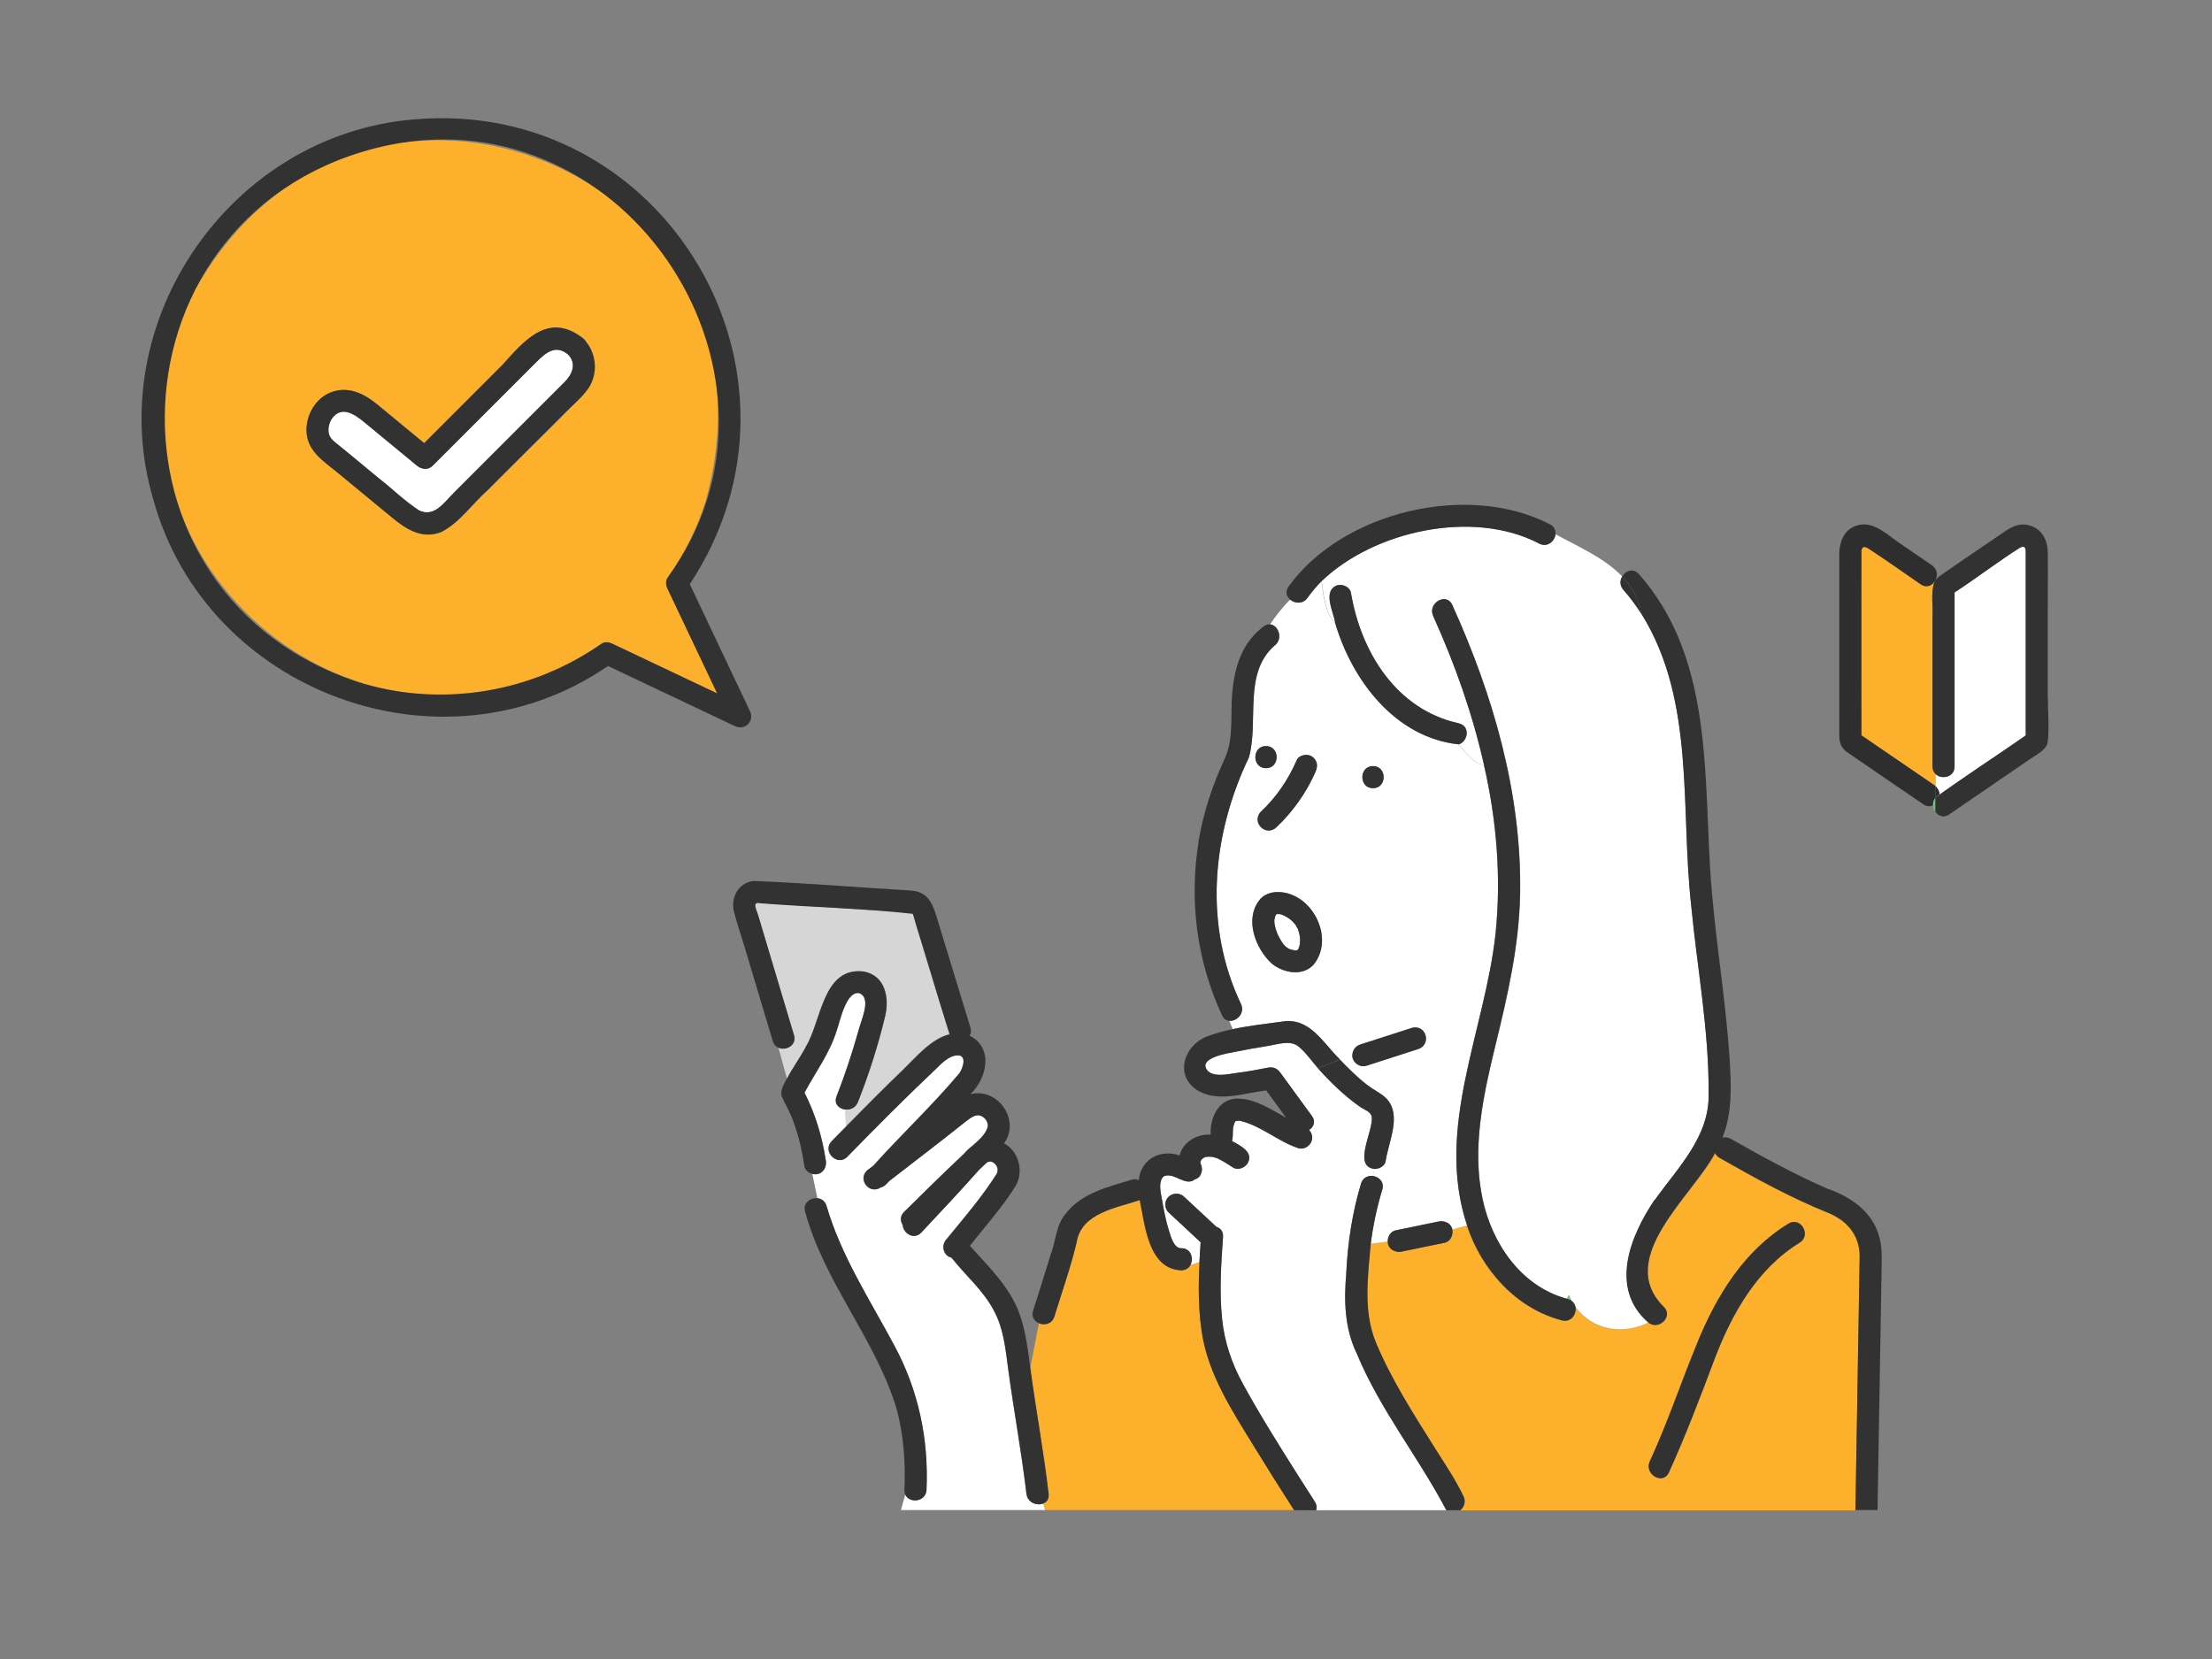 <?xml version="1.0" encoding="UTF-8"?><svg id="a" xmlns="http://www.w3.org/2000/svg" width="240" height="180" viewBox="0 0 240 180"><rect x="0" y="0" width="240" height="180" fill="#808080" stroke="none"/><g><path d="M66.47,69.86c3.78,1.79,7.56,3.59,11.35,5.38-1.79-3.78-3.58-7.56-5.38-11.34-.18-.37-.26-.84,0-1.21,1.79-2.57,3.21-5.37,4.14-8.37C86.32,18.92,39.29-.58,21.18,31.4c-14.16,28.08,18.14,56.33,44.08,38.46,.37-.25,.84-.18,1.21,0Zm-2.63-27.71c-3.43,3.82-7.32,7.3-10.9,11.01-1.68,1.47-3.11,3.63-5.12,4.59-2.05,.76-3.74-.33-5.27-1.59-1.98-1.63-3.96-3.26-5.93-4.89-1.56-1.28-3.37-2.37-3.36-4.61,0-1.72,1.01-3.45,2.64-4.09,1.88-.73,3.61,.14,5.06,1.33,1.69,1.39,3.38,2.78,5.07,4.18,2.83-2.83,5.67-5.67,8.5-8.5,2.34-2.62,4.92-5.67,8.54-3.02,.09,.05,.19,.12,.27,.21,.12,.1,.21,.22,.27,.33,1.14,1.42,1.28,3.5,.23,5.04Z" style="fill:#fcb02c;"/><path d="M81.36,77.14c-2.17-4.59-4.35-9.17-6.52-13.76,15.07-22.79-2.72-52.83-29.97-50.42-19.91,1.66-33.92,22.03-28.24,41.22,5.76,20.97,31.4,30.42,49.34,18.08,4.59,2.17,9.17,4.35,13.76,6.52,1.11,.52,2.16-.53,1.64-1.64Zm-41.84-2.93c-30.17-9.26-28.3-51.79,2.53-58.44,26.16-5.48,46.09,25.31,30.38,46.91-.25,.37-.18,.84,0,1.21,1.79,3.78,3.58,7.56,5.38,11.34-3.78-1.79-7.56-3.59-11.35-5.38-.37-.18-.84-.26-1.21,0-7.47,5.21-16.96,6.87-25.74,4.35Z" style="fill:#323232;"/><path d="M61.64,38.47c-1.35-1.14-2.46-.16-3.46,.84-3.74,3.74-7.49,7.49-11.23,11.23-.49,.49-1.19,.41-1.69,0-1.74-1.44-3.49-2.87-5.23-4.31-.97-.8-2.63-2.38-3.85-1.01-.39,.44-.6,1.12-.52,1.7,.09,.67,.64,1.01,1.13,1.42,2.93,2.3,5.68,4.9,8.69,7.05,1.62,.76,2.65-.8,3.68-1.82,2.75-2.75,5.49-5.49,8.24-8.24,1.29-1.29,2.58-2.58,3.87-3.87,.83-.83,1.33-2.01,.37-2.98Z" style="fill:#fff;"/><path d="M63.33,36.77c-.09-.09-.18-.15-.27-.21-3.63-2.66-6.19,.4-8.54,3.02-2.83,2.83-5.67,5.67-8.5,8.5-1.69-1.39-3.38-2.78-5.07-4.18-1.44-1.19-3.17-2.06-5.06-1.33-1.63,.64-2.64,2.37-2.64,4.09,0,2.24,1.81,3.33,3.36,4.61,1.98,1.63,3.96,3.26,5.93,4.89,1.53,1.26,3.22,2.35,5.27,1.59,2.02-.97,3.44-3.12,5.12-4.59,2.79-2.79,5.59-5.59,8.38-8.38,.84-.84,1.85-1.65,2.52-2.64,1.04-1.55,.9-3.62-.23-5.04-.06-.12-.15-.23-.27-.33Zm-14.18,16.79c-1.03,1.03-2.06,2.59-3.68,1.82-1.55-.94-2.82-2.33-4.28-3.42-1.47-1.21-2.94-2.42-4.41-3.63-.49-.4-1.04-.74-1.13-1.42-.08-.58,.13-1.26,.52-1.7,1.22-1.37,2.87,.21,3.85,1.01,1.74,1.44,3.49,2.87,5.23,4.31,.5,.41,1.2,.49,1.69,0,3.74-3.74,7.49-7.49,11.23-11.23,1-1,2.1-1.98,3.46-.84,.96,.97,.46,2.15-.37,2.98-1.29,1.29-2.58,2.58-3.87,3.87-2.75,2.75-5.49,5.49-8.24,8.24Z" style="fill:#323232;"/></g><g><path d="M138.54,86.15s-.03,.04,0,0h0Z" style="fill:#6ec878;"/><path d="M139.58,102.77s.05,.03,.07,.04c-.02,0-.04-.02-.07-.04Z" style="fill:#6ec878;"/><path d="M138.27,99.76c.03-.14,.06-.28,.11-.41,.02-.03,.05-.08,.07-.12,0,0,.02-.02,.03-.03,.03,0,.07-.02,.09-.04,0,0,0,0,.01,0,.07,0,.14,0,.21,0,.43,.05,.78,.3,1.13,.53,.24,.17,.43,.4,.63,.62,.07,.11,.16,.35,.26,.45,.1,.28,.17,.56,.22,.85,.02,.27,.03,.53,0,.8-.03,.11-.05,.22-.08,.34-.02,.01-.05,.07-.05,.13-.03,.04-.05,.09-.08,.13-.02,.02-.03,.03-.05,.05-.02,0-.03,.02-.05,.03-.02,0-.04,.01-.06,.02-.06,0-.09,0-.11,0-.03,0-.06,0-.09,0-.05-.03-.09-.03-.12-.03-.18-.04-.35-.07-.51-.15-.06-.04-.12-.07-.18-.11,.03,0,.01-.01-.1-.06-.12-.11-.26-.26-.36-.38-.25-.36-.4-.64-.59-1.02,0-.02-.01-.03-.02-.04-.13-.33-.24-.67-.3-1.03,0-.24-.02-.1,0,0,0,.02,0,.03,0,.05-.02-.19-.03-.38-.02-.58h0Z" style="fill:#fff;"/><path d="M140.4,103.1c-.1,0-.1-.03-.06-.03,.04,0,.07,.02,.1,.03-.01,0-.03,0-.04,0Z" style="fill:#6ec878;"/><path d="M138.57,99.16s-.02,0-.02,0c.02,0,.03-.01,.02,0Z" style="fill:#6ec878;"/><path d="M139.2,102.38s.06,.07,.05,.07c0,0-.03-.03-.05-.07Z" style="fill:#6ec878;"/><polygon points="138.42 99.21 138.42 99.21 138.42 99.21 138.42 99.21" style="fill:#6ec878;"/><path d="M140.48,103.11s-.03,0-.04-.01c0,0,0,0,.01,0,.01,0,.02,0,.03,.01Z" style="fill:#6ec878;"/><path d="M138.49,99.19s.02-.01,.04-.02c.01,0,.02,0,.03,0,0,0,0,0,0,0-.02,0-.05,.02-.07,.02,0,0,0,0,0,0Z" style="fill:#6ec878;"/><path d="M138.46,99.21s.01,0,.02-.01c0,0,0,0-.01,.01,0,0,0,0,0,0Z" style="fill:#6ec878;"/><polygon points="138.48 99.2 138.48 99.2 138.48 99.2 138.48 99.2" style="fill:#6ec878;"/><path d="M140.87,102.91s0-.02,0-.03c0-.01,.01-.02,.02-.03-.01,.03-.03,.06-.02,.07Z" style="fill:#6ec878;"/><path d="M140.63,103.1s-.14,.02-.09,0c.03,0,.06,0,.09,0Z" style="fill:#6ec878;"/><path d="M140.68,103.09s0,0,0,0c-.01,0-.03,0-.04,0,0,0,.01,0,.02,0,0,0,.02,0,.03,0Z" style="fill:#6ec878;"/><path d="M140.92,102.75s0,.04-.03,.09c.02-.04,.02-.06,.03-.09Z" style="fill:#6ec878;"/><path d="M139.58,102.77s-.04-.03-.06-.04c.02,0,.02,0,.03,.02,0,0,0,0,0,0,0,0,.02,.01,.03,.02Z" style="fill:#6ec878;"/><path d="M134.53,121.61c-.05-.01-.08-.02,0,0h0Z" style="fill:#6ec878;"/><path d="M130.94,125.53s0,0-.01,0c-.02,0-.03,0-.05,0,.02,0,.04,0,.06,0Z" style="fill:#6ec878;"/><path d="M131.5,125.53s-.04,0-.07,0c-.03,0-.03-.02,.07,0Z" style="fill:#6ec878;"/><path d="M130.26,126s0-.02,.01-.03c-.01,.03-.02,.05-.03,.06,0,0,0,0,0,0,0,0,0-.01,.02-.03Z" style="fill:#6ec878;"/><path d="M134.54,121.61c.05,0,.1,0,.1,.01,0,0-.05,0-.1-.01Z" style="fill:#6ec878;"/><path d="M130.97,125.52s-.02,0-.03,0c.09-.02,.08,0,.03,0Z" style="fill:#6ec878;"/><path d="M131.5,125.53s.03,0,.04,0c0,0-.02,0-.03,0,0,0,0,0-.02,0Z" style="fill:#6ec878;"/><path d="M86.12,112.28c-1.39-4.69-2.83-9.41-4.21-14.07,.03-.37,.28-.26,.61-.24,5.31,.34,10.61,.68,15.92,1.02,.86-.05,.68,.53,.9,1.23,1.23,3.99,2.42,7.99,3.67,11.98-1.98,.48-3.63,2.47-5,3.8-2.11,2.04-4.18,4.11-6.23,6.2l-.05-1.83c.53,.06,1.11-.17,1.36-.79,1.2-3.03,2.2-6.16,2.96-9.33,.47-1.96,.03-4.37-2.27-4.84-4.49-.59-4.61,5.31-6.31,8.12-.63,1.21-1.46,2.31-2.08,3.52l-.94-3.4c.82,.37,2.02-.27,1.69-1.37Z" style="fill:#d6d6d6;"/><path d="M148.51,137.15c-.18,2.92-.4,5.72,.75,8.48,1.69,4.06,4.11,7.82,6.44,11.53,1.07,1.7,2.22,3.38,3.08,5.2,.29,.6,.06,1.17-.34,1.51h42.88c.15-9.18,.31-18.36,.46-27.54,0-2.29-1.38-3.89-3.43-4.72-4.07-1.64-7.96-3.79-11.77-5.96-.24-.14-.4-.32-.49-.52-2.39,4.59-10.88,11.37-5.6,16.65,1.15,1.02-.52,2.69-1.68,1.71-2.69,1.39-6.07,.85-7.88-1.64,.13,.77-.48,1.69-1.47,1.43-4.98-1.29-8.74-5.52-10.31-10.31l-1.6,.42c.12,.59-.19,1.32-.84,1.45-1.55,.32-3.11,.64-4.66,.96-.7,.16-1.52-.31-1.5-1.09l-1.84,.24c-.09,.73-.16,1.46-.21,2.2Zm30.47,21.41c4.26-8.95,5.99-20.22,15.06-25.8,1.32-.81,2.52,1.26,1.21,2.07-4.59,2.81-7.36,7.7-9.22,12.61-1.57,4.15-3.13,8.29-4.97,12.33-.64,1.4-2.71,.18-2.07-1.21Z" style="fill:#fcb02c;"/><path d="M129.25,136.22l.69-.2-.69,.2c-.14-.44-.5-.79-1.09-.78-.83,.01-1.15-1.32-1.36-1.98-.34-1.11-.55-2.25-.75-3.39-.13-.74-.34-1.59,.03-2.25-.06,.09,.13-.15,.15-.16-.04,.02,.16-.07,.14-.07,1.13-.35,2.25,1.21,3.3,.36,.7-.18,.91-1.12,.58-1.69,0-.02-.01-.04-.02-.06,0-.03,0-.06,0-.09,.01-.04,.03-.1,.05-.15,.03-.05,.05-.09,.08-.14,.05-.06,.1-.1,.16-.17-.14,.16-.07,.08,.04,0,.04-.02,.22-.16,.07-.05-.13,.1,.02,0,.08-.03,.07-.02,.14-.04,.21-.05,.02,0,.03,0,.04,0,.16,0,.29-.03,.45,0,.02,0,.05,0,.09,0,.21,.04,.42,.11,.63,.18,.56,.28,1.08,.6,1.6,.95,.55,.38,1.31,.09,1.64-.43,.69-1.22-.83-1.93-1.7-2.41,.13-.43,.07-.91,.11-1.35,.02-.15,.05-.29,.1-.43,.05-.16,.14-.29,0-.07,.05-.08,.09-.17,.13-.25,.02-.02,.04-.04,.06-.06,0,0,.01,0,.02-.01,.04,0,.08-.02,.11-.03,.06,0,.22,0,.33,0,2.3,.53,4.11,2.24,6.33,2.97,.61,.21,1.31-.24,1.47-.84,.12-.43-.02-.84-.3-1.13,.49-.31,.76-.9,.32-1.51-1.14-1.57-2.28-3.13-3.43-4.7-.33-.46-.78-.67-1.35-.55-1.14,.23-2.29,.43-3.44,.58-.84,.11-2.57,.53-3.19-.36-.9-1.3,2.31-1.79,3.02-1.93,1.2-.25,2.4-.46,3.61-.65,1-.16,2.41-.66,3.29,.04,.8,.64,1.45,1.59,2.14,2.38l-.17,.07,.17-.07c1.39,1.54,2.89,3.02,4.6,4.2,.39,.27,1.09,.49,1.22,.99,.31,1.42-2.16,5.46,.32,5.72l-.19,.77c-.53-.06-1.09,.18-1.28,.83-.95,3.17-1.44,6.37-1.6,9.67-.27,2.97-.2,6.02,1.13,8.76,2.5,6.06,6.7,11.24,9.72,17.01h-14.12c.09-.28,.07-.6-.15-.93-.57-.88-1.13-1.77-1.7-2.66-2.1-3.32-4.2-6.65-6.09-10.1-1.22-2.22-2-4.53-2.27-7.06-.31-2.96-.11-5.95,.1-8.91,.04-.6-.29-.96-.72-1.09-1.17-1.09-2.33-2.17-3.5-3.26-.49-.46-1.2-.45-1.69,0-.47,.43-.46,1.27,0,1.69,1.16,1.08,2.32,2.16,3.48,3.24-.05,.72-.09,1.44-.13,2.16-.33,.14-.65,.25-.98,.31,.17-.31,.2-.7,.1-1.03Z" style="fill:#fff;"/><path d="M113.75,162.08c-.53-4.55-1.37-9.06-1.98-13.6l.95-4.9c.6,.25,1.41,.08,1.67-.73,.82-2.69,1.78-5.34,2.42-8.08,.52-3.19,4.32-3.7,6.84-4.56,.58,2.72,.92,7.47,4.51,7.62,.49,0,.82-.26,1-.59,.33-.06,.65-.17,.98-.31-.13,2.51-.13,5.02,.24,7.52,.69,4.65,3.32,8.61,5.72,12.54,1.41,2.3,2.84,4.59,4.31,6.85h-27l-.19-.74c.36-.16,.61-.5,.54-1.03Z" style="fill:#fcb02c;"/><path d="M88.77,127.38c.67-.19,.93-.83,.84-1.47-.39-2.57-1.13-5.04-2.31-7.35,1.2-2.25,2.76-4.32,3.51-6.8,.37-1.02,1.03-4.31,2.46-3.99,1.39,.57,.07,3.15-.15,4.2-.67,2.36-1.44,4.7-2.34,6.99-.32,.81,.27,1.36,.95,1.43l.05,1.83c-.52,.53-1.05,1.05-1.56,1.59-1.08,1.11,.62,2.8,1.69,1.69,3.1-3.17,6.23-6.33,9.45-9.37,.67-.63,1.47-1.58,2.47-1.63,1.12-.06,.62,1.39,.27,1.91-2.92,3.49-6.3,6.65-9.35,10.05-.24,.18-.48,.37-.72,.55-1.01,1.01,.31,2.63,1.52,1.81,.35-.05,.65-.41,.89-.67,2.76-2.15,5.55-4.25,8.28-6.44,.35-.27,.85-.68,1.32-.71,.69-.04,1.3,.75,1.07,1.39-.28,.77-.98,1.36-1.59,1.9-.35,.26-.68,.58-.98,.92,0,0,0,0,0,0-2.18,2.06-4.32,4.16-6.46,6.27-.46,.45-.43,1-.16,1.42,.06,.91,1.22,1.67,2.02,.82,2.09-2.24,4.2-4.46,6.23-6.76,.28-.27,.56-.54,.84-.8,.07-.04,.13-.08,.11-.08,.07-.02,.15-.05,.22-.06,.21-.04-.27,.08,.05,0,.03,0,.06,0,.07,0,.04,0,.08,.02,.12,.03,.02,0,.02,0,.03,0,.05,.03,.1,.06,.16,.09,.05,.04,.18,.13,.23,.2,.01,.03,.12,.18,.15,.22,.02,.08,.04,.17,.07,.25,0,.01,0,.02,0,.03,0,.06,0,.13,0,.19,0,.02,0,.03,0,.04-.02,.08-.04,.17-.07,.24-1.6,2.54-3.58,4.83-5.48,7.15-.61,.64-.37,1.79,.55,1.99,1.49,1.9,3.44,3.54,4.58,5.71,1.07,1.94,1.28,4.14,1.56,6.3,.61,4.54,1.45,9.05,1.99,13.61,.12,.99,1.18,1.34,1.85,1.03l.19,.74h-15.64l.47-1.67c.44,.98,2.24,.79,2.3-.54,.23-5.52-.87-10.76-3.48-15.63-2.64-4.93-5.8-9.76-7.37-15.17-.15-.53-.55-.79-.98-.83l-.56-2.65c.21,.06,.44,.07,.63,.01Z" style="fill:#fff;"/><path d="M139.98,65.06c-.82,.8-1.52,1.72-2.18,2.67,.89,.09,1.46,1.56,.49,2.3-3.45,3.01-1.69,8.19-2.79,12.14-4.02,8.38-4.94,18.19-.86,26.76,.46,1-.47,1.9-1.27,1.82l.38,.92c1.78-.38,3.63-.58,5.37-.82,2.98-.49,4.41,2.31,6.24,4.09l1.37-.57c.05-.48,.36-.89,.86-1.05,1.87-.6,3.74-1.21,5.62-1.81,1.53-.38,2.14,1.82,.64,2.31-1.87,.6-3.74,1.21-5.62,1.81-.76,.24-1.63-.47-1.5-1.26l-1.37,.57c1.07,1.11,2.16,2.23,3.44,3.11,.73,.49,1.53,.84,2,1.64,1.07,1.81-.19,4.37-.46,6.27-.08,.55-.68,.87-1.21,.87l-.19,.77c.66,.08,1.27,.64,1.03,1.47-.58,1.94-1,3.89-1.25,5.88l1.84-.24c-.01-.54,.3-1.1,.87-1.22,1.55-.32,3.11-.64,4.66-.96,.62-.13,1.35,.19,1.48,.86l1.6-.42c-3.52-10.57,1.96-21.17,3.09-31.67,.63-6.1,.12-12.28-1.25-18.25-1.23-.31-1.96-1.31-2.75-2.29-6.86-.72-11.57-6.93-13.4-13.16-1.17-1.27-1.25-2.96-1.47-4.55-.56,.56-1.07,1.16-1.53,1.81-.5,.71-1.38,.63-1.89,.2Zm8.99,18.06c1.54,0,1.54,2.4,0,2.4s-1.54-2.4,0-2.4Zm-12.25,14.45c.68-.76,1.7-.89,2.65-.72,3.3,.61,5.37,5.14,3.15,7.82-1.2,1.3-3.26,.89-4.5-.1-1.81-1.63-3.05-4.92-1.29-7Zm.64-14.23c-1.54,0-1.54-2.4,0-2.4s1.54,2.4,0,2.4Zm4.96-1.28c.6,.39,.7,1.02,.43,1.64-.99,2.28-2.46,4.35-4.26,6.06-1.16,1.07-2.77-.55-1.69-1.69,1.67-1.56,2.98-3.48,3.88-5.57,.25-.58,1.14-.75,1.64-.43Z" style="fill:#fff;"/><path d="M169.93,140.91c.1-.12,.19-.25,.27-.42,.09,.23,.2,.45,.31,.66-.15-.12-.38-.18-.58-.24Z" style="fill:#6ec878;"/><path d="M158.27,78.47c-6.74-1.48-10.6-7.69-11.69-14.14-.11-.64-.9-.99-1.47-.84-1.66,.59-.42,2.89-.23,4.1-1.17-1.27-1.25-2.96-1.47-4.55,5.7-5.47,16.43-7.82,23.58-4.08,.88,.48,1.7-.23,1.79-.99,2.46,1.35,5.3,2.56,7.23,4.58-.25,.42-.28,.97,.13,1.44,.75,.84,1.4,1.74,1.99,2.66,.02,.12,.05,.23,.07,.36-.02-.12-.05-.24-.07-.36,5.82,9.36,4.19,20.99,5.36,31.5,.64,6.82,1.95,13.63,1.9,20.5,.12,4.67-3.33,8.01-5.84,11.55-2.63,3.9-4.94,9.58-.71,13.28-2.69,1.39-6.07,.85-7.88-1.64-.05-.27-.18-.52-.43-.69-.11-.21-.22-.43-.31-.66-.08,.16-.18,.3-.27,.42-4.92-1.37-8.05-5.99-9.08-10.8-1.18-5.56,.08-11.29,1.4-16.7,1.32-5.43,2.57-10.8,2.67-16.41,.19-10.87-2.91-21.53-7.36-31.36-.64-1.4-2.7-.18-2.07,1.21,2.36,5.21,4.27,10.63,5.53,16.21-1.23-.31-1.96-1.31-2.75-2.29,1.01-.32,1.27-2,0-2.28Z" style="fill:#fff;"/><path d="M138.28,100.29c-.02-.1,0-.24,0,0h0Z" style="fill:#323232;"/><path d="M139.65,102.81s-.05-.03-.07-.04c0,0-.02,0-.03-.02,0,0,0,0,0,0,.11,.05,.12,.07,.1,.06Z" style="fill:#323232;"/><path d="M140.92,102.75s-.01,.06-.03,.09c0,.01-.01,.02-.02,.03,0-.06,.03-.11,.05-.13Z" style="fill:#323232;"/><path d="M138.48,99.2s0,0,0,0c.03,0,.05-.02,.07-.02-.02,.02-.06,.03-.09,.04,0,0,0,0,.01-.01Z" style="fill:#323232;"/><path d="M140.63,103.1s-.06,0-.09,0c.01,0,.05,0,.11,0,0,0-.01,0-.02,0Z" style="fill:#323232;"/><path d="M140.44,103.1s-.07-.02-.1-.03c.02,0,.06,0,.12,.03,0,0,0,0-.01,0Z" style="fill:#323232;"/><path d="M136.72,97.57c-1.76,2.08-.52,5.37,1.29,7,1.24,.99,3.31,1.4,4.5,.1,2.22-2.69,.16-7.21-3.15-7.82-.95-.16-1.97-.04-2.65,.72Zm1.85,1.59s-.02,0-.02,0c.02,0,.03-.01,.02,0Zm-.15,.05s0,0,0,0c0,0,0,0,0,0,0,0,0,0,0,0Zm.78,3.17s.06,.07,.05,.07c0,0-.03-.03-.05-.07Zm-.93-2.24c0-.13,0-.25,0-.37h0c.03-.14,.06-.28,.11-.41,.02-.03,.05-.08,.07-.12,0,0,.02-.02,.03-.03,0,0,0,0,0,0,0,0,.01,0,.02-.01,0,0,0,0,0,0,0,0,0,0,0,0,.02-.01,.04-.02,.05-.02,.01,0,.02,0,.03,0,0,0,0,0,0,0,0,0,0,0,.01,0,.07,0,.14,0,.21,0,.43,.05,.78,.3,1.13,.53,.24,.17,.43,.4,.63,.62,.07,.11,.16,.35,.26,.45,.1,.28,.17,.56,.22,.85,.02,.27,.03,.53,0,.8-.03,.11-.05,.22-.08,.34,.03-.02,0,.04-.03,.09-.01,.03-.03,.06-.02,.07,0-.01,0-.02,0-.03-.03,.04-.05,.09-.08,.13-.02,.02-.03,.03-.05,.05-.02,0-.03,.02-.05,.03-.02,0-.04,.01-.06,.02,0,0,.02,0,.03,0,0,0,0,0,0,0-.01,0-.03,0-.04,0-.05,.02-.14,.02-.09,0-.03,0-.06,0-.09,0,.01,0,.02,0,.03,.01-.01,0-.03,0-.04-.01-.06,0-.18-.02-.1-.03-.18-.04-.35-.07-.51-.15-.06-.04-.12-.07-.18-.11-.02,0-.04-.02-.07-.04-.02-.01-.04-.03-.06-.04,.02,0,.02,0,.03,.02-.12-.11-.26-.26-.36-.38-.25-.36-.4-.64-.59-1.02,0-.02-.01-.03-.02-.04-.13-.33-.24-.67-.3-1.03,0,.02,0,.03,0,.05,0-.07-.01-.14-.02-.2Z" style="fill:#323232;"/><path d="M179.54,130.2c2.51-3.54,5.96-6.88,5.84-11.55,.05-6.87-1.25-13.67-1.9-20.5-1.17-10.5,.46-22.14-5.36-31.5-.32-1.7-1.08-3.02-2.12-4.1,.37-.62,1.21-.95,1.82-.26,7.77,8.79,7.07,20.88,7.72,31.83,.41,6.95,1.67,13.82,2.12,20.76,.18,2.85,.32,5.86-.78,8.56,.27-.08,.58-.07,.91,.12,3.41,1.94,6.88,3.83,10.47,5.41,2.55,.87,4.96,2.53,5.65,5.28,.27,.97,.27,1.93,.25,2.91-.15,8.89-.3,17.79-.45,26.68h-2.4c.15-9.18,.31-18.36,.46-27.54,0-2.29-1.38-3.89-3.43-4.72-4.07-1.64-7.96-3.79-11.77-5.96-.24-.14-.4-.32-.49-.52-2.39,4.59-10.88,11.37-5.6,16.65,1.15,1.02-.52,2.69-1.68,1.71,.33-.17,.66-.36,.96-.59-.31,.23-.63,.42-.96,.59-4.23-3.7-1.92-9.38,.71-13.28Z" style="fill:#323232;"/><path d="M176.13,64c-.41-.47-.38-1.02-.13-1.44,1.03,1.08,1.8,2.4,2.12,4.1-.59-.93-1.25-1.82-1.99-2.66Z" style="fill:#323232;"/><path d="M139.8,63.65c5.84-8.14,19.49-11.39,28.39-6.75,.47,.26,.63,.67,.58,1.08-.33-.18-.65-.36-.96-.55,.31,.19,.63,.37,.96,.55-.09,.76-.91,1.47-1.79,.99-7.15-3.73-17.87-1.39-23.58,4.08-.08-.56-.18-1.11-.35-1.63,.17,.51,.27,1.06,.35,1.63-.56,.56-1.07,1.16-1.53,1.81-.5,.71-1.38,.63-1.89,.2,.86-.84,1.85-1.55,3.07-2.04-1.22,.49-2.21,1.2-3.07,2.04-.39-.33-.56-.86-.18-1.41Z" style="fill:#323232;"/><path d="M130.03,91.36c.51-3.16,1.52-6.17,2.86-9.06,.98-2.11,.6-4.79,.8-7.05,.25-2.87,1.03-5.48,3.4-7.28,.25-.19,.49-.25,.72-.23-.92,1.35-1.77,2.77-2.74,4.07,.97-1.3,1.82-2.72,2.74-4.07,.89,.09,1.46,1.56,.49,2.3-3.45,3.01-1.69,8.19-2.79,12.14-4.02,8.38-4.94,18.19-.86,26.76,.46,1-.47,1.9-1.27,1.82l-.55-1.34,.55,1.34c-.32-.03-.62-.21-.8-.61-2.72-5.88-3.57-12.38-2.54-18.78Z" style="fill:#323232;"/><path d="M148.97,83.12c1.54,0,1.54,2.4,0,2.4s-1.54-2.4,0-2.4Z" style="fill:#323232;"/><path d="M137.36,83.35c-1.54,0-1.54-2.4,0-2.4s1.54,2.4,0,2.4Z" style="fill:#323232;"/><path d="M147.5,114.07l-.76,.31c.05-.48,.36-.89,.86-1.05,1.87-.6,3.74-1.21,5.62-1.81,1.53-.38,2.14,1.82,.64,2.31-1.87,.6-3.74,1.21-5.62,1.81-.76,.24-1.63-.47-1.5-1.26l.76-.31Z" style="fill:#323232;"/><path d="M112.73,143.58l.48-2.49-.48,2.49c.6,.25,1.41,.08,1.67-.73,.82-2.69,1.78-5.34,2.42-8.08,.52-3.19,4.32-3.7,6.84-4.56,.58,2.72,.92,7.47,4.51,7.62,.95-.01,1.31-.92,1.09-1.62l-1.64,.48,1.64-.48c-.14-.44-.5-.79-1.09-.78-.83,.01-1.15-1.32-1.36-1.98-.34-1.11-.55-2.25-.75-3.39-.13-.74-.34-1.59,.03-2.25-.06,.09,.13-.15,.15-.16-.04,.02,.16-.07,.14-.07,1.13-.35,2.25,1.21,3.3,.36,.7-.18,.91-1.12,.58-1.69,0-.02-.01-.04-.02-.06,0-.03,0-.06,0-.09,.01-.04,.03-.1,.05-.15,.03-.05,.05-.09,.08-.14,.05-.06,.1-.1,.16-.17-.14,.16-.07,.08,.04,0,.04-.02,.22-.16,.07-.05-.13,.1,.02,0,.08-.03,.07-.02,.14-.04,.21-.05-.02,0-.03,0-.05,0,.02,0,.04,0,.06,0,.09-.02,.08,0,.03,0,.16,0,.29-.03,.45,0-.03,0-.03-.02,.07,0,.01,0,.03,0,.04,0,0,0-.02,0-.03,0,.21,.04,.42,.11,.63,.18,.56,.28,1.08,.6,1.6,.95,.55,.38,1.31,.09,1.64-.43,.69-1.22-.83-1.93-1.7-2.41,.13-.43,.07-.91,.11-1.35,.02-.15,.05-.29,.1-.43,.05-.16,.14-.29,0-.07,.05-.08,.09-.17,.13-.25,.02-.02,.04-.04,.06-.06,0,0,.01,0,.02-.01,.04,0,.08-.02,.11-.03,.06,0,.22,0,.33,0,2.3,.53,4.11,2.24,6.33,2.97,.61,.21,1.31-.24,1.47-.84,.12-.43-.02-.84-.3-1.13,.49-.31,.76-.9,.32-1.51-1.14-1.57-2.28-3.13-3.43-4.7-.33-.46-.78-.67-1.35-.55-1.14,.23-2.29,.43-3.44,.58-.84,.11-2.57,.53-3.19-.36-.9-1.3,2.31-1.79,3.02-1.93,1.2-.25,2.4-.46,3.61-.65,1-.16,2.41-.66,3.29,.04,.8,.64,1.45,1.59,2.14,2.38l2.37-.97c-1.83-1.78-3.27-4.58-6.24-4.09-1.74,.23-3.59,.44-5.37,.82l.71,1.72-.71-1.72c-.97,.2-1.92,.46-2.81,.8-2.41,.92-3.54,4.07-1.18,5.75,2.28,1.49,5.12,.4,7.61,.1,.72,.99,1.44,1.97,2.16,2.96-1.58-.86-3.29-2.03-5.15-2.07-2.11-.11-3.15,2.06-3.03,3.91-1.44-.11-3.03,.78-3.37,2.26-2.04-.73-4.25,.39-4.43,2.68-.22-.11-.49-.14-.8-.04-2.58,.78-5.46,1.45-7.17,3.72-1.06,1.28-1.03,2.98-1.62,4.47-.61,2.01-1.24,4.01-1.88,6.01-.21,.67,.15,1.16,.64,1.36Zm21.81-21.96c.05,0,.1,0,.1,.01,0,0-.05,0-.1-.01Zm-.06-.01s0,0,.05,.01c-.04,0-.05-.01-.05-.01Zm-4.23,4.44s0,0,0,0c0,0,.02-.04,.03-.06-.01,.03-.02,.05-.03,.06Z" style="fill:#323232;"/><path d="M146.8,116.38c.64,.6,1.29,1.19,2.01,1.67,.73,.49,1.53,.84,2,1.64,1.07,1.81-.19,4.37-.46,6.27-.08,.55-.68,.87-1.21,.87l.82-3.3-.82,3.3c-2.48-.26-.01-4.29-.32-5.72-.13-.51-.83-.73-1.22-.99-1.71-1.19-3.21-2.66-4.6-4.2l2.37-.97c.47,.49,.93,.97,1.43,1.43Z" style="fill:#323232;"/><path d="M140.68,82.5c-.9,2.09-2.21,4.01-3.88,5.57-1.07,1.14,.53,2.77,1.69,1.69,1.8-1.71,3.27-3.78,4.26-6.06,.27-.62,.17-1.25-.43-1.64-.5-.32-1.39-.15-1.64,.43Zm-2.13,3.65s-.03,.04,0,0h0Z" style="fill:#323232;"/><path d="M170.95,141.84c-.16-.21-.3-.45-.43-.69,.25,.17,.38,.42,.43,.69Z" style="fill:#323232;"/><path d="M159.57,132.86l-.39,.1c-3.52-10.57,1.96-21.17,3.09-31.67,.63-6.1,.12-12.28-1.25-18.25,.55,.14,1.2,.14,2-.06-.8,.2-1.45,.2-2,.06-1.25-5.58-3.17-11-5.53-16.21-.63-1.39,1.43-2.61,2.07-1.21,4.45,9.83,7.55,20.48,7.36,31.36-.1,5.61-1.34,10.99-2.67,16.41-1.32,5.41-2.58,11.14-1.4,16.7,1.02,4.82,4.16,9.43,9.08,10.8-.85,1.02-2.21,.38-2.92,.38,.72,0,2.07,.64,2.92-.38,.2,.06,.43,.12,.58,.24,.13,.24,.27,.48,.43,.69,.13,.77-.48,1.69-1.47,1.43-4.98-1.29-8.74-5.52-10.31-10.31l.39-.1Z" style="fill:#323232;"/><path d="M146.07,138.09c.16-3.3,.65-6.5,1.6-9.67,.2-.65,.76-.89,1.28-.83l-1.45,5.81,1.45-5.81c.66,.08,1.27,.64,1.03,1.47-.58,1.94-1,3.89-1.25,5.88l-.81,.11,.81-.11c-.32,3.59-.84,7.25,.54,10.68,1.69,4.06,4.11,7.82,6.44,11.53,1.07,1.7,2.22,3.38,3.08,5.2,.29,.6,.06,1.17-.34,1.51h-1.52c-3.02-5.76-7.22-10.95-9.72-17.01-1.33-2.74-1.4-5.78-1.13-8.76Z" style="fill:#323232;"/><path d="M130.97,125.52s-.03,0-.04,0c0,0,0,0,.01,0,.01,0,.02,0,.03,0Z" style="fill:#323232;"/><path d="M131.51,125.53s0,0,0,0c-.04,0-.07,0-.09,0,.03,0,.05,0,.07,0,0,0,0,0,.01,0Z" style="fill:#323232;"/><path d="M126.79,129.85c.49-.45,1.2-.46,1.69,0,1.17,1.09,2.33,2.17,3.5,3.26,.43,.13,.76,.49,.72,1.09-.21,2.96-.41,5.95-.1,8.91,.26,2.53,1.05,4.84,2.27,7.06,1.89,3.45,3.99,6.78,6.09,10.1,.56,.89,1.13,1.77,1.7,2.66,.21,.33,.24,.65,.15,.93h-2.4c-1.46-2.27-2.9-4.55-4.31-6.85-2.41-3.94-5.04-7.89-5.72-12.54-.47-3.21-.33-6.45-.11-9.68-1.16-1.08-2.32-2.16-3.48-3.24-.46-.43-.47-1.27,0-1.69Z" style="fill:#323232;"/><path d="M81.64,95.58c5.77,.22,11.56,.71,17.33,1.05,1.96,.2,2.33,1.81,2.81,3.37,1.17,3.83,2.34,7.66,3.51,11.48,.11,.35,.06,.65-.08,.89,2.62,1.34,1.88,4.62,.08,6.35,2.97-.76,5.47,2.82,3.65,5.33,1.6,.86,2.16,3.03,1.27,4.6-1.43,2.32-3.3,4.38-4.98,6.52,1.65,1.83,3.48,3.63,4.67,5.8,1.29,2.33,1.54,4.92,1.9,7.51l-.48,2.48,.48-2.48c.61,4.54,1.45,9.05,1.98,13.6,.18,1.53-2.22,1.52-2.4,0-.53-4.55-1.38-9.06-1.99-13.61-.29-2.16-.5-4.35-1.56-6.3-1.14-2.17-3.09-3.81-4.58-5.71-.91-.21-1.15-1.35-.55-1.99,1.9-2.32,3.88-4.61,5.48-7.15,.03-.08,.05-.16,.07-.24,0-.01,0-.02,0-.04,0-.06,0-.13,0-.19,0-.01,0-.02,0-.03-.02-.08-.05-.17-.07-.25-.03-.04-.14-.19-.15-.22-.05-.07-.18-.16-.23-.2-.05-.03-.1-.06-.16-.09-.01,0-.01,0-.03,0-.04-.01-.08-.02-.12-.03-.02,0-.04,0-.07,0-.33,.07,.15-.05-.05,0-.08,.02-.15,.04-.22,.06,.01,0-.04,.04-.11,.08-.29,.26-.56,.53-.84,.8-2.03,2.3-4.14,4.52-6.23,6.76-.8,.85-1.96,.09-2.02-.82-.26-.42-.29-.97,.16-1.42,2.13-2.11,4.27-4.22,6.46-6.27,0,0,0,0,0,0,.3-.34,.62-.65,.98-.92,.61-.55,1.31-1.13,1.59-1.9,.23-.64-.39-1.42-1.07-1.39-.47,.02-.96,.44-1.32,.71-2.73,2.18-5.52,4.29-8.28,6.44-.24,.27-.55,.62-.89,.67-1.21,.82-2.53-.8-1.52-1.81,.24-.18,.48-.37,.72-.55,3.05-3.4,6.43-6.56,9.35-10.05,.35-.52,.85-1.97-.27-1.91-.99,.05-1.8,1-2.47,1.63-3.23,3.05-6.35,6.2-9.45,9.37-1.08,1.11-2.77-.59-1.69-1.69,.52-.53,1.04-1.06,1.56-1.59l.04,1.33-.04-1.33c2.05-2.09,4.12-4.17,6.23-6.2,1.37-1.33,3.02-3.32,5-3.8-1.37-4.34-2.65-8.76-4-13.08-5.4-.6-11.02-.71-16.49-1.14-1.03-.24-.47,.72-.31,1.22,1.3,4.36,2.61,8.72,3.91,13.08,.33,1.11-.87,1.74-1.69,1.37l-.57-2.05,.57,2.05c-.28-.12-.51-.36-.62-.74-1.01-3.36-2.01-6.72-3.02-10.08-.39-1.32-.86-2.63-1.19-3.97-.36-1.47,.45-3.06,2.03-3.29Z" style="fill:#323232;"/><path d="M85.37,117.06l.54,1.95-.54-1.95c.63-1.21,1.45-2.31,2.08-3.52,1.69-2.81,1.81-8.71,6.31-8.12,2.31,.47,2.74,2.88,2.27,4.84-.76,3.17-1.76,6.3-2.96,9.33-.25,.62-.83,.85-1.36,.79l-.04-1.51,.04,1.51c-.68-.07-1.27-.62-.95-1.43,.9-2.29,1.67-4.63,2.34-6.99,.22-1.06,1.54-3.62,.15-4.2-1.44-.32-2.1,2.97-2.46,3.99-.74,2.48-2.3,4.55-3.51,6.8,1.18,2.31,1.92,4.79,2.31,7.35,.18,.87-.56,1.74-1.47,1.46l-.43-2.05,.43,2.05c-.41-.11-.78-.41-.84-.82-.23-1.54-.57-3.06-1.09-4.53-.33-1.09-.93-2.07-1.39-3.1-.15-.68,.27-1.28,.56-1.86Z" style="fill:#323232;"/><path d="M88.7,130.01l.92,4.36-.92-4.36c.42,.05,.82,.3,.98,.83,1.58,5.42,4.73,10.24,7.37,15.17,2.61,4.87,3.72,10.11,3.48,15.63-.06,1.33-1.86,1.51-2.3,.54l.3-1.07-.3,1.07c-.07-.15-.11-.33-.1-.54,.12-2.94-.07-5.87-.83-8.71-2.26-7.59-7.86-13.76-9.94-21.45-.28-.95,.57-1.55,1.33-1.47Z" style="fill:#323232;"/><path d="M184.18,145.64c2.08-5.1,5.07-9.95,9.87-12.88,1.32-.81,2.52,1.26,1.21,2.07-4.59,2.81-7.36,7.7-9.22,12.61-1.57,4.15-3.13,8.29-4.97,12.33-.64,1.4-2.71,.18-2.07-1.21,1.94-4.23,3.43-8.62,5.19-12.92Z" style="fill:#323232;"/><path d="M145.11,63.5c.58-.16,1.37,.2,1.47,.84,1.09,6.45,4.94,12.66,11.69,14.14,1.27,.28,1.01,1.96,0,2.28-.27-.33-.54-.66-.84-.96,.3,.3,.57,.63,.84,.96-6.86-.72-11.57-6.93-13.4-13.16,.35,.38,.8,.72,1.37,1.01-.58-.29-1.02-.63-1.37-1.01-.19-1.22-1.43-3.51,.23-4.1Z" style="fill:#323232;"/><path d="M151.07,134.64l-.5,.07c-.01-.54,.3-1.1,.87-1.22,1.55-.32,3.11-.64,4.66-.96,.62-.13,1.35,.19,1.48,.86l-5.27,1.39,5.27-1.39c.12,.59-.19,1.32-.84,1.45-1.55,.32-3.11,.64-4.66,.96-.7,.16-1.52-.31-1.5-1.09l.5-.07Z" style="fill:#323232;"/></g><g><path d="M209.91,63.08c-.03,.05-.07,.1-.12,.15l.05,.03c.02-.06,.04-.12,.07-.18Z" style="fill:#fff;"/><path d="M219.2,59.4c-2.41,1.52-4.72,3.31-7.13,4.88v18.88c0,1.19-1.43,1.46-2.08,.81v1.34c.3,.25,.43,.57,.44,.89,3.12-2.13,6.24-4.27,9.36-6.4v-19.68c0-.44,.05-.99-.59-.71Z" style="fill:#fff;"/><path d="M209.68,83.15v-16.27c.08-1.18-.19-2.5,.17-3.62l-.05-.03c-.33,.38-.86,.54-1.4,.17-1.89-1.29-3.75-2.62-5.67-3.88-.43-.28-.72-.26-.77,.28-.01,6.65,0,13.32,0,19.98,2.67,1.85,5.38,3.65,8.03,5.51v-1.34c-.19-.19-.32-.46-.32-.81Z" style="fill:#fcb02c;"/><path d="M209.9,85.21c-2.65-1.81-5.29-3.62-7.94-5.43,0-6.66-.01-13.33,0-19.98,.05-.53,.34-.56,.77-.28,1.91,1.25,3.78,2.58,5.67,3.88,.54,.37,1.07,.21,1.4-.17l-1.38-.76,1.38,.76s.08-.1,.12-.15c.02-.03,.03-.05,.05-.08,.29-.52,.27-1.24-.36-1.67-1.19-.82-2.39-1.63-3.58-2.45-1.19-.81-2.63-2.22-4.19-1.95-1.69,.29-2.28,1.75-2.28,3.27v19.44c0,.88,.12,1.46,.91,2.01,2.73,1.89,5.48,3.75,8.22,5.62,.38,.26,.75,.25,1.05,.1-.02-.29,.05-.58,.25-.83v-1.26s-.06-.06-.09-.08Z" style="fill:#2e2e2e;"/><path d="M209.99,85.3v1.26c.11-.14,.28-.27,.44-.37,0-.32-.14-.64-.44-.89Z" style="fill:#2e2e2e;"/><path d="M209.74,87.39c.02,.25,.11,.49,.25,.69v-1.52c-.2,.25-.28,.54-.25,.83Z" style="fill:#6ec878;"/><path d="M222.18,75.6v-9.38c0-2.1,.03-4.21,0-6.31-.02-1.28-.6-2.47-1.9-2.88-1.31-.42-2.28,.3-3.28,.99-2.17,1.49-4.37,2.95-6.52,4.46-.32,.24-.52,.46-.64,.79l1.2,.66-1.2-.66c-.36,1.13-.09,2.44-.17,3.62,0,5.42,0,10.85,0,16.27,0,.35,.13,.61,.32,.81v0c.65,.65,2.08,.39,2.08-.81v-18.88c2.41-1.57,4.71-3.35,7.13-4.88,.64-.29,.59,.27,.59,.71v19.68c-3.24,2.28-6.62,4.41-9.8,6.77v1.52c.32,.46,.89,.7,1.49,.29,1.82-1.25,3.64-2.49,5.46-3.74,1.15-.79,2.3-1.57,3.45-2.36,.7-.48,1.7-.93,1.8-1.86,.16-1.57,0-3.24,0-4.81Z" style="fill:#323232;"/></g><rect x="0" width="240" height="180" style="fill:none;"/></svg>